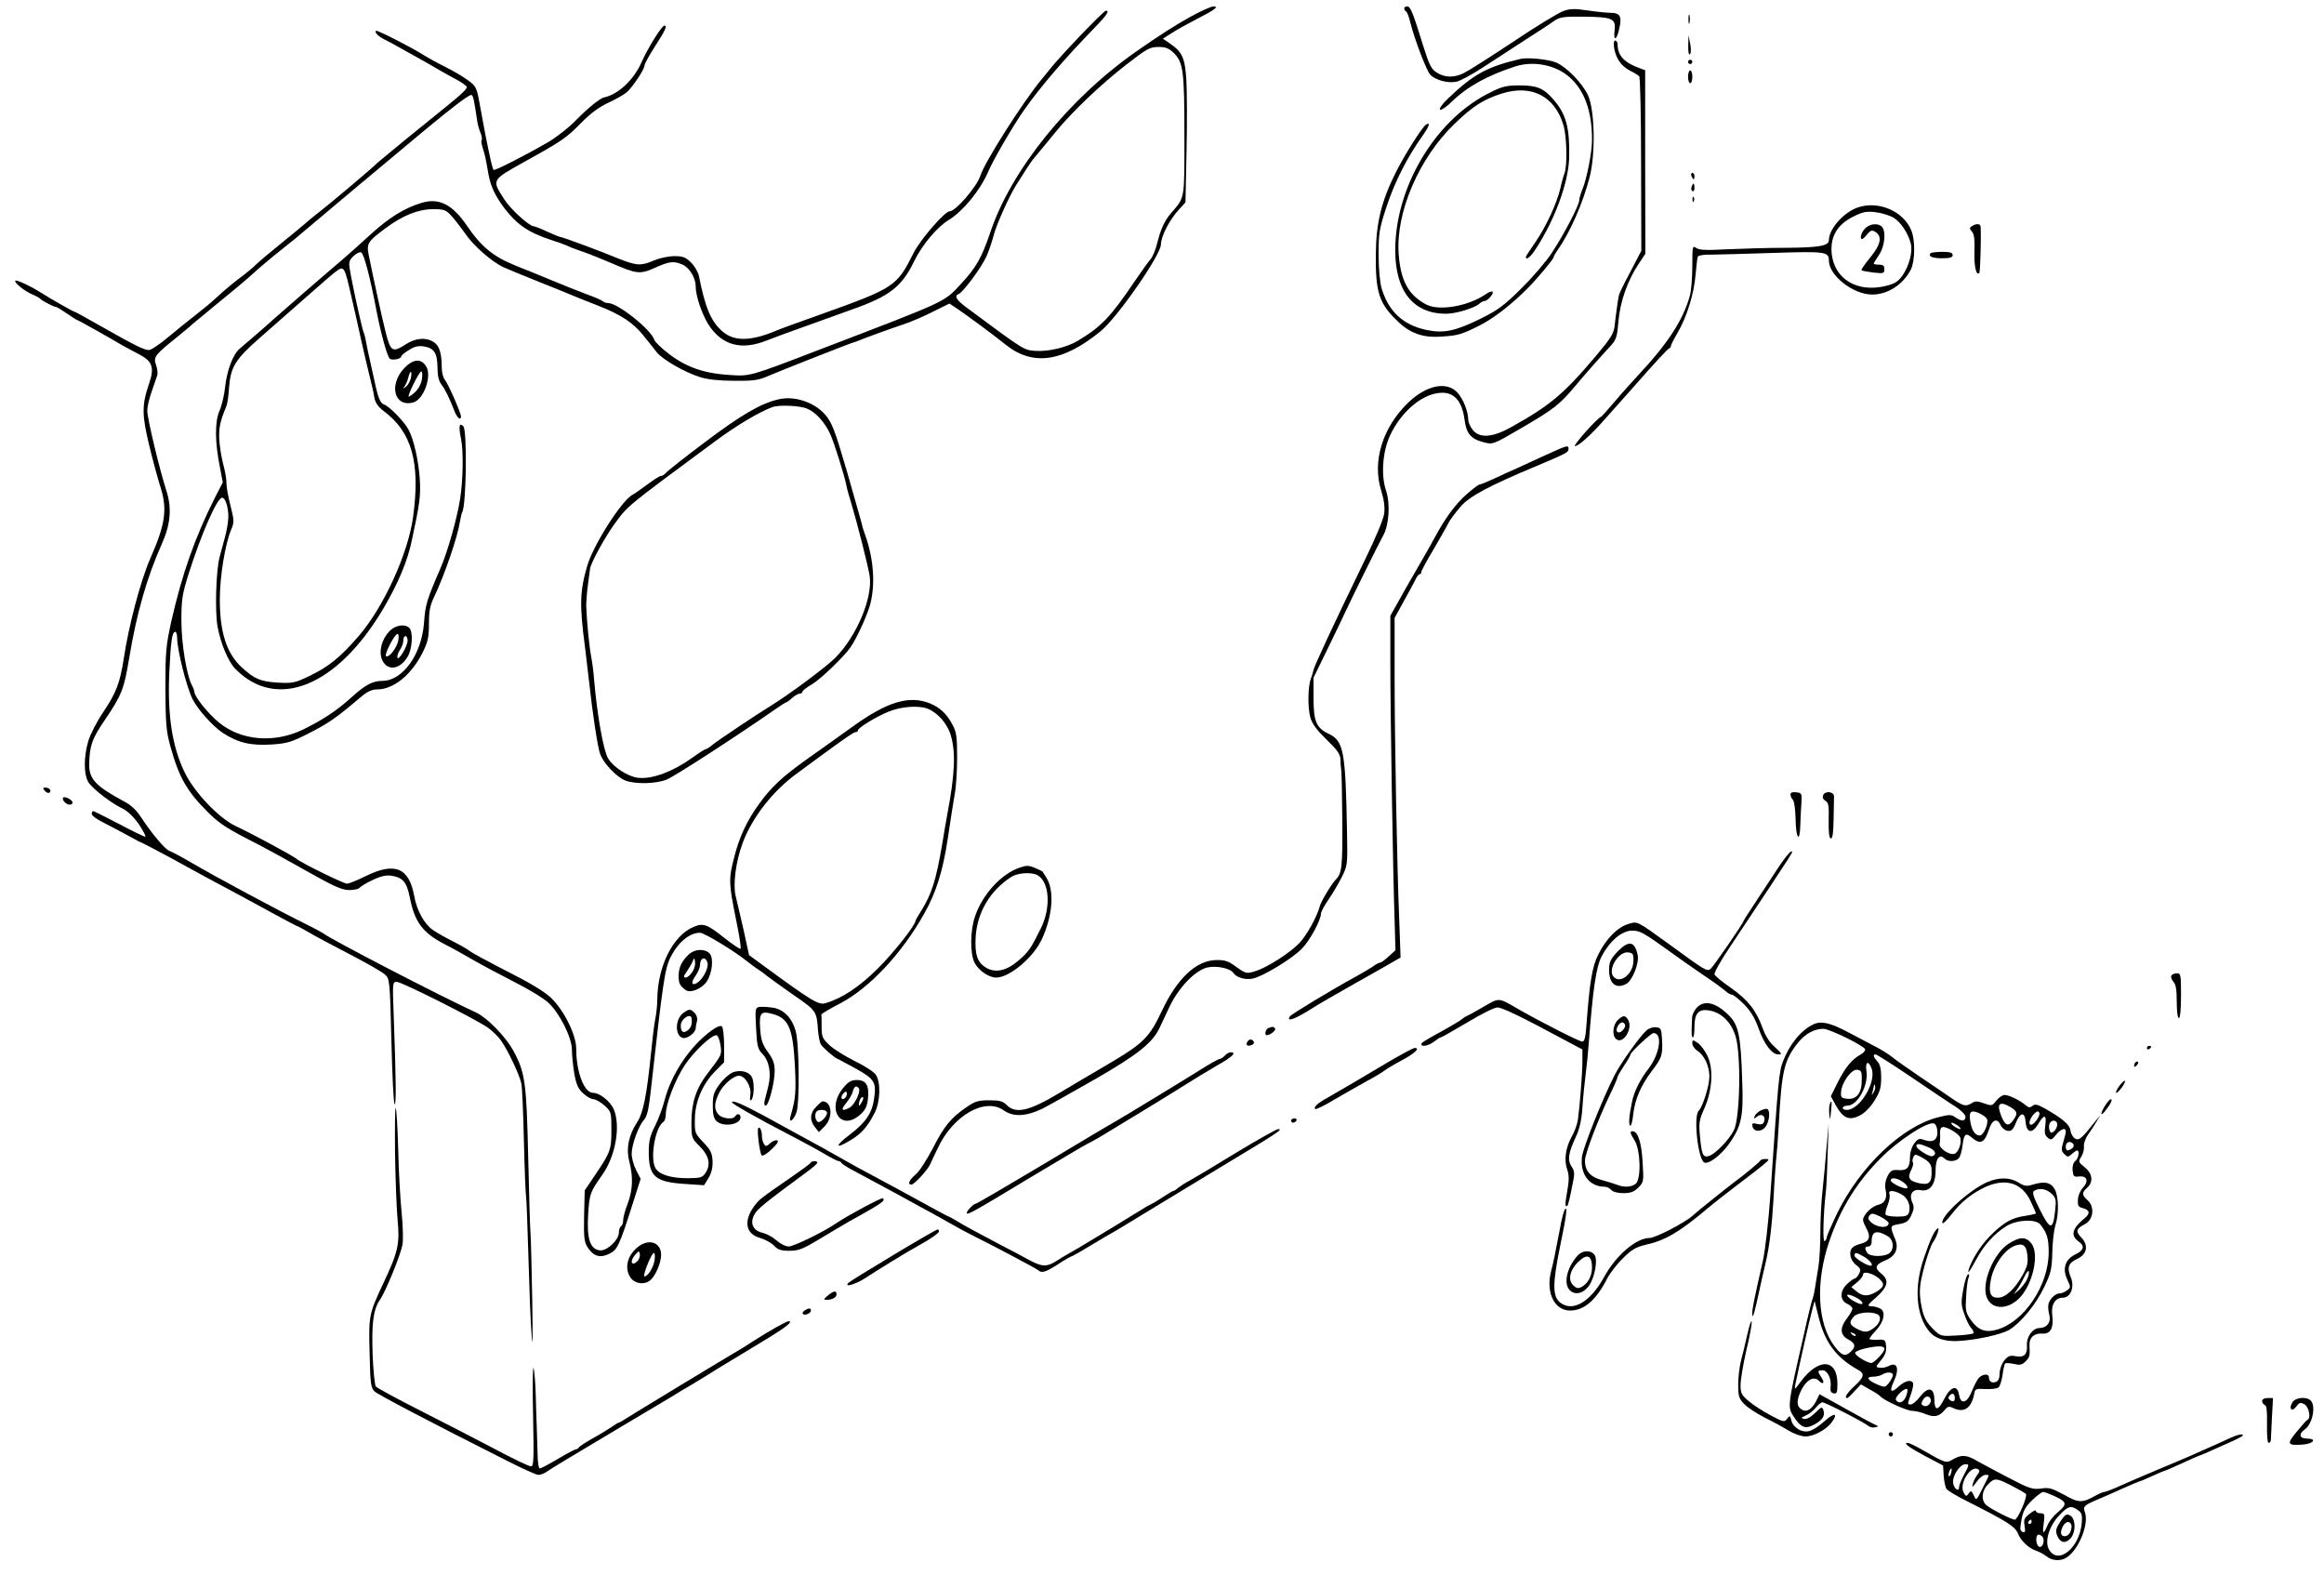 <?xml version="1.0" standalone="no"?>
<!DOCTYPE svg PUBLIC "-//W3C//DTD SVG 20010904//EN"
 "http://www.w3.org/TR/2001/REC-SVG-20010904/DTD/svg10.dtd">
<svg version="1.0" xmlns="http://www.w3.org/2000/svg"
 width="1089pt" height="738pt" viewBox="0 0 1089 738"
 preserveAspectRatio="xMidYMid meet">
<g transform="translate(0,738) scale(0.1,-0.1)"
fill="#000000" stroke="none">
<path d="M5579 7302 c-72 -40 -144 -86 -253 -162 -318 -222 -589 -558 -686
-850 -40 -118 -66 -164 -137 -240 -81 -87 -54 -75 -668 -310 -323 -124 -320
-123 -414 -117 -119 7 -204 36 -284 97 -36 27 -68 58 -71 68 -16 49 -171 172
-216 172 -9 0 -20 4 -26 9 -5 5 -40 20 -79 34 -38 14 -115 45 -170 68 -55 23
-127 52 -160 65 -104 42 -161 89 -228 188 -67 98 -130 130 -210 106 -81 -24
-155 -70 -239 -147 -47 -43 -106 -96 -132 -118 -62 -52 -302 -260 -390 -339
-39 -33 -80 -69 -91 -78 -32 -25 -62 -103 -70 -181 -4 -38 -16 -89 -27 -113
-22 -51 -21 -147 3 -266 l13 -68 -37 -72 c-93 -184 -154 -358 -204 -578 -25
-114 -28 -142 -28 -315 1 -165 4 -201 23 -270 41 -149 78 -213 181 -315 53
-52 90 -75 236 -149 33 -17 132 -71 220 -121 131 -74 168 -90 202 -90 23 0 45
5 48 11 4 5 31 22 61 36 40 19 64 24 90 20 52 -9 70 -30 84 -100 23 -118 61
-168 166 -222 32 -16 91 -49 132 -73 40 -23 128 -70 195 -104 67 -34 139 -78
159 -98 52 -50 108 -162 108 -219 0 -24 5 -74 11 -110 9 -51 18 -72 41 -93 17
-16 39 -28 49 -28 10 0 33 -13 51 -29 32 -29 33 -31 33 -114 0 -94 -4 -105
-77 -213 l-48 -71 -3 -119 c-2 -101 1 -124 16 -147 28 -43 58 -52 100 -32 40
18 49 38 112 236 l37 116 -21 41 c-12 23 -21 57 -21 76 0 43 32 131 58 160 14
15 22 50 31 131 57 512 66 576 93 630 35 70 89 115 138 115 20 0 162 -86 221
-134 14 -11 36 -28 49 -36 13 -8 35 -24 49 -36 14 -11 70 -51 123 -88 103 -71
105 -74 111 -162 2 -27 8 -57 13 -66 9 -16 62 -62 79 -69 6 -2 45 -24 88 -47
85 -48 94 -62 83 -139 -9 -67 -39 -112 -113 -168 -73 -55 -71 -72 4 -26 52 32
78 62 112 128 26 52 29 142 5 178 -9 13 -53 42 -99 64 -46 23 -99 56 -119 75
-32 30 -36 39 -36 85 0 28 0 54 -1 58 0 3 39 27 88 52 137 72 289 233 394 421
56 98 88 203 110 350 12 80 26 172 32 205 7 33 12 112 12 175 0 98 -3 121 -22
155 -26 50 -58 80 -104 99 -97 40 -201 9 -362 -107 -62 -44 -157 -113 -212
-151 -119 -85 -169 -131 -227 -211 -57 -78 -94 -156 -118 -253 -26 -100 -25
-121 8 -285 16 -76 26 -140 22 -142 -4 -2 -38 21 -76 51 -80 64 -99 71 -145
51 -97 -42 -167 -184 -169 -339 0 -25 -4 -68 -10 -95 -5 -26 -14 -100 -20
-163 -19 -189 -36 -275 -64 -317 -40 -61 -53 -123 -37 -185 19 -74 16 -134 -8
-198 -12 -30 -21 -65 -21 -77 0 -12 -4 -25 -10 -28 -5 -3 -10 -17 -10 -30 0
-34 -56 -87 -89 -83 -46 5 -62 55 -55 168 6 97 9 105 67 187 62 88 86 228 53
306 -16 37 -66 77 -97 77 -42 0 -79 98 -79 208 0 64 -58 180 -118 237 -31 30
-100 71 -207 125 -88 45 -167 88 -175 95 -8 7 -44 28 -80 46 -36 18 -78 42
-93 53 -40 29 -74 91 -86 158 -24 133 -91 161 -228 93 -39 -19 -78 -35 -87
-35 -16 0 -212 96 -236 116 -18 15 -201 114 -286 154 -80 38 -193 158 -238
250 -59 121 -81 265 -73 463 7 149 13 197 28 197 5 0 9 -12 9 -27 0 -58 44
-231 72 -288 26 -51 95 -127 141 -158 72 -47 131 -61 230 -55 73 5 93 11 177
54 89 45 129 73 239 167 32 27 53 37 78 37 77 0 161 68 214 174 24 49 29 70
29 134 0 59 5 86 25 127 50 106 109 278 121 355 3 19 8 38 10 41 19 32 24 383
5 402 -19 19 -23 0 -10 -62 11 -57 9 -192 -5 -279 -14 -89 -58 -246 -91 -322
-65 -150 -72 -173 -78 -257 -11 -149 -100 -273 -196 -273 -45 0 -80 -19 -144
-77 -69 -63 -137 -107 -229 -152 -135 -64 -288 -51 -392 34 -50 41 -114 120
-115 143 -1 7 -5 20 -11 30 -25 46 -50 195 -50 304 0 102 4 124 35 223 58 182
129 345 154 353 15 5 31 -41 31 -88 0 -22 -7 -65 -16 -97 -9 -32 -20 -74 -25
-93 -17 -64 -22 -252 -10 -323 14 -79 50 -166 83 -200 194 -199 479 -83 695
283 69 118 112 220 132 315 38 176 43 214 38 291 -6 88 -28 184 -52 230 -19
37 -91 112 -116 119 -17 6 -28 33 -43 105 -3 14 -12 54 -20 90 -8 36 -18 80
-21 99 -3 19 -8 37 -10 41 -6 9 -44 180 -60 265 -13 68 -12 71 10 94 13 13 29
21 37 19 13 -6 41 -110 73 -278 20 -103 49 -208 61 -220 10 -10 54 -2 54 10 0
5 16 18 36 30 26 17 44 21 71 17 47 -8 62 -31 63 -98 0 -39 6 -64 18 -80 18
-23 36 -60 62 -126 11 -30 30 -45 30 -24 0 17 -61 155 -75 171 -8 9 -15 35
-15 57 0 67 -11 103 -37 120 -37 24 -86 20 -133 -11 -60 -39 -70 -33 -92 54
-18 70 -58 255 -80 364 -11 56 -6 64 80 128 80 59 152 88 221 88 53 0 60 -3
87 -32 16 -18 44 -54 62 -80 40 -59 125 -133 179 -159 23 -10 99 -42 170 -70
70 -28 142 -57 158 -64 17 -7 68 -28 115 -46 110 -43 166 -80 215 -141 22 -27
51 -63 63 -79 29 -35 130 -93 203 -116 35 -11 91 -17 160 -17 88 -1 114 3 155
21 45 20 393 157 404 159 3 0 12 4 20 7 23 10 149 56 215 78 33 11 95 37 137
59 l77 38 39 -26 c54 -37 165 -119 226 -168 126 -100 267 -80 443 64 78 63
283 358 283 407 0 37 40 115 83 162 l32 35 5 241 c3 133 2 284 -1 335 -7 102
-19 129 -78 169 l-32 22 43 27 c24 16 77 45 118 66 84 43 104 58 75 58 -11 -1
-59 -22 -106 -48z m-79 -170 c45 -45 50 -84 50 -387 0 -306 3 -287 -62 -363
-32 -37 -49 -75 -67 -147 -7 -27 -20 -59 -30 -70 -10 -11 -42 -56 -72 -100
-116 -172 -158 -215 -269 -282 -52 -31 -138 -51 -198 -47 -55 4 -52 2 -324
204 -48 36 -58 54 -35 63 20 8 107 125 129 175 11 24 26 68 34 99 13 50 73
185 107 238 33 53 70 110 78 119 5 6 19 22 30 36 12 14 45 54 74 90 78 96 216
227 335 319 94 73 109 81 148 81 34 0 49 -6 72 -28z m-3855 -1135 c13 -56 36
-156 50 -222 15 -66 33 -142 40 -170 7 -27 16 -66 19 -87 5 -26 17 -43 44 -64
132 -98 172 -241 138 -494 -23 -172 -137 -423 -256 -561 -85 -98 -140 -143
-230 -186 -69 -33 -79 -35 -150 -31 -80 5 -108 17 -168 72 -70 65 -102 163
-102 317 0 110 25 260 54 330 14 32 13 42 -4 110 -11 42 -19 88 -19 105 1 16
-6 56 -15 89 -9 33 -17 87 -19 120 -1 54 4 80 33 150 5 11 11 49 13 85 7 99
28 135 142 235 55 48 151 133 214 188 63 56 128 112 145 125 38 28 40 25 71
-111z m2701 -1937 c47 -18 93 -70 109 -124 24 -80 20 -182 -16 -371 -5 -27
-16 -90 -24 -140 -29 -170 -49 -234 -100 -315 -14 -22 -25 -42 -25 -44 0 -20
-100 -147 -175 -222 -87 -87 -170 -142 -247 -164 -32 -10 -66 11 -295 179
l-63 46 -25 115 c-15 63 -31 136 -38 163 -13 54 1 160 32 245 45 122 143 248
259 331 31 23 86 63 121 89 114 83 142 102 151 102 6 0 10 4 10 8 0 12 85 64
144 88 59 24 139 30 182 14z"/>
<path d="M6580 7341 c0 -6 4 -12 9 -15 5 -3 14 -27 20 -53 21 -82 75 -223 93
-243 23 -25 82 -41 122 -33 17 3 74 34 126 68 52 34 142 92 200 130 58 37 118
76 134 88 25 17 43 20 138 19 134 -2 150 -9 144 -63 -7 -55 10 -49 22 8 13 57
3 73 -42 73 -17 0 -65 5 -106 11 -61 9 -83 9 -115 -3 -22 -8 -128 -72 -235
-144 -107 -71 -211 -137 -230 -146 -46 -23 -88 -22 -126 1 -27 17 -36 34 -64
123 -50 162 -61 188 -76 188 -8 0 -14 -4 -14 -9z"/>
<path d="M5062 7213 c-62 -65 -122 -131 -134 -147 -13 -16 -35 -43 -49 -60
-86 -104 -265 -385 -285 -449 -16 -51 -116 -167 -144 -167 -23 0 -139 -134
-170 -197 -78 -155 -87 -162 -440 -288 -93 -33 -179 -64 -205 -75 -117 -49
-194 -50 -248 -4 -55 46 -83 113 -112 262 -4 17 -20 46 -37 62 -25 25 -38 30
-78 30 -27 0 -69 -9 -95 -20 -62 -27 -82 -25 -168 9 -84 35 -263 101 -272 101
-4 0 -31 11 -61 25 -30 14 -59 25 -63 25 -21 0 -110 81 -138 126 -59 92 -61
89 89 173 186 103 201 114 272 186 43 44 84 74 127 94 35 16 73 38 85 48 28
24 84 108 84 126 0 8 23 49 50 91 48 74 58 96 43 96 -12 0 -79 -108 -107 -172
-36 -82 -109 -150 -174 -164 -21 -4 -78 -51 -138 -112 -30 -31 -88 -76 -127
-99 -113 -65 -249 -134 -254 -129 -5 4 -14 43 -38 162 -3 16 -14 74 -24 129
-17 97 -19 100 -57 128 -21 16 -70 45 -108 64 -39 19 -87 46 -109 60 -58 36
-210 113 -215 109 -7 -8 8 -24 36 -39 15 -7 54 -28 87 -47 33 -18 76 -42 95
-53 19 -11 55 -31 80 -46 25 -14 63 -36 85 -47 21 -12 41 -26 42 -31 4 -10
-31 -41 -177 -158 -52 -42 -104 -84 -115 -93 -11 -10 -45 -37 -75 -62 -30 -25
-57 -47 -60 -51 -12 -13 -219 -188 -260 -219 -25 -19 -54 -43 -65 -53 -11 -10
-63 -53 -115 -95 -52 -42 -107 -88 -121 -102 -14 -14 -41 -36 -59 -50 -46 -34
-88 -69 -130 -108 -19 -18 -60 -52 -90 -75 -30 -23 -88 -70 -129 -104 -41 -35
-83 -63 -93 -63 -23 0 -67 22 -224 111 -66 38 -123 69 -126 69 -5 0 -114 62
-158 90 -46 29 -113 61 -118 55 -8 -8 45 -51 83 -66 17 -7 32 -16 35 -20 6 -8
69 -40 72 -37 2 1 24 -12 50 -30 26 -18 49 -32 51 -32 4 0 159 -87 207 -116
14 -8 49 -27 78 -42 67 -34 77 -63 50 -141 -34 -100 -33 -145 1 -287 17 -71
41 -158 52 -193 34 -106 25 -175 -47 -338 -45 -103 -101 -314 -124 -468 -18
-115 -35 -160 -96 -251 -30 -44 -61 -105 -70 -135 -23 -76 -22 -164 3 -198 25
-33 105 -94 155 -118 25 -12 53 -38 79 -75 21 -32 35 -58 29 -58 -5 0 -61 27
-123 60 -63 33 -117 60 -121 60 -3 0 -6 -6 -6 -13 0 -8 24 -26 53 -40 52 -27
119 -62 147 -78 8 -5 25 -14 38 -19 13 -6 74 -38 135 -71 144 -79 193 -106
297 -161 47 -25 131 -71 188 -102 56 -31 105 -56 107 -56 2 0 26 -13 52 -28
26 -16 113 -62 192 -103 79 -41 153 -83 165 -95 22 -19 23 -27 30 -309 4 -159
10 -293 15 -298 8 -8 7 112 -4 411 -6 157 -6 162 14 162 23 0 375 -177 429
-216 21 -15 47 -41 59 -58 32 -44 89 -165 96 -203 4 -18 9 -139 12 -270 3
-131 8 -247 10 -258 2 -11 7 -137 11 -280 4 -143 10 -309 15 -370 5 -73 6 -18
3 165 -3 151 -6 291 -8 310 -2 19 -7 181 -11 359 -8 352 -14 397 -71 501 -35
63 -120 151 -171 175 -179 83 -681 343 -718 372 -6 4 -39 23 -75 40 -149 74
-430 225 -546 293 -44 26 -90 50 -101 54 -20 7 -84 83 -136 163 -17 26 -45 53
-75 68 -136 73 -166 106 -164 178 2 84 14 117 72 202 82 121 91 146 116 295
34 206 83 377 152 531 41 91 48 168 22 249 -33 102 -90 341 -90 376 0 17 9 57
21 90 11 32 23 67 26 76 3 10 0 32 -6 49 -13 37 -6 46 104 134 33 27 62 51 65
55 3 3 55 46 115 95 61 49 135 111 166 139 30 28 93 81 140 118 46 36 93 75
104 85 19 17 407 342 571 478 129 107 206 165 214 160 8 -5 12 -27 26 -120 2
-16 9 -43 16 -58 6 -15 8 -30 5 -33 -3 -3 -1 -20 5 -37 11 -35 14 -48 27 -124
11 -58 31 -100 75 -159 59 -77 113 -114 221 -149 28 -9 59 -20 70 -25 11 -6
45 -19 75 -29 30 -10 91 -35 136 -54 118 -51 133 -53 202 -22 69 31 88 33 129
16 33 -14 63 -62 63 -103 0 -45 29 -129 60 -179 63 -97 154 -122 273 -74 34
13 114 43 177 65 63 23 164 59 225 81 173 61 231 106 288 224 38 78 109 163
165 196 65 40 145 138 182 223 23 56 121 223 169 291 80 113 190 241 334 389
55 57 67 76 49 76 -5 0 -59 -53 -120 -117z"/>
<path d="M7912 7290 c0 -19 2 -27 5 -17 2 9 2 25 0 35 -3 9 -5 1 -5 -18z"/>
<path d="M7911 7166 c-1 -30 3 -46 8 -40 5 5 6 27 1 49 l-8 40 -1 -49z"/>
<path d="M7564 7153 c9 -49 34 -84 76 -105 18 -9 37 -21 41 -25 5 -5 9 -191 9
-414 l1 -404 -51 -98 c-29 -54 -53 -103 -54 -110 -4 -18 -15 -96 -20 -144 -4
-35 -19 -59 -83 -135 -155 -184 -218 -237 -405 -341 -85 -47 -146 -51 -177
-11 -12 15 -21 36 -21 47 0 39 -24 99 -51 128 -50 54 -144 35 -230 -47 -120
-116 -170 -275 -127 -412 14 -45 18 -80 14 -109 -3 -24 -41 -116 -85 -205
-165 -341 -241 -505 -246 -527 -2 -9 -7 -27 -13 -41 -13 -37 -15 -133 -2 -181
9 -31 29 -58 76 -104 49 -47 64 -68 65 -91 0 -16 2 -40 4 -54 2 -14 4 -122 5
-242 1 -208 -2 -240 -30 -268 -20 -20 -71 -105 -76 -127 -13 -49 -62 -137 -96
-172 -45 -47 -154 -116 -206 -131 -41 -13 -44 -12 -89 20 -38 28 -54 33 -95
32 -93 -2 -182 -86 -253 -237 -59 -126 -88 -154 -253 -251 -81 -47 -183 -108
-227 -134 -143 -86 -205 -100 -248 -57 -18 18 -33 22 -82 22 -52 0 -67 -5
-107 -33 -73 -50 -104 -88 -158 -194 -28 -53 -63 -108 -80 -121 -30 -26 -39
-47 -19 -47 12 0 74 66 87 94 6 12 21 46 36 76 71 154 222 240 309 178 45 -32
106 -29 182 8 33 17 145 80 250 140 193 111 264 167 297 235 9 19 31 66 49
104 43 89 118 167 175 182 42 10 109 -3 123 -25 14 -21 54 -34 90 -27 47 9
186 93 233 142 36 37 88 133 88 163 0 8 16 38 35 65 19 28 47 75 62 105 27 54
28 58 25 210 -7 383 -15 429 -88 463 -56 27 -69 58 -69 167 l0 95 66 135 c36
74 74 153 84 175 19 42 151 310 178 359 26 49 32 146 12 207 -25 73 -16 185
19 260 55 116 157 199 245 199 58 0 93 -43 104 -128 8 -61 28 -87 82 -102 51
-14 46 -16 190 68 144 84 175 108 245 192 45 54 120 139 171 194 22 24 27 40
33 111 7 90 43 193 96 271 l30 45 -1 430 0 430 -27 10 c-70 25 -102 59 -102
109 0 11 -5 20 -11 20 -7 0 -9 -13 -5 -37z"/>
<path d="M7125 7104 c-155 -36 -221 -72 -339 -185 -27 -25 -44 -49 -38 -53 5
-3 29 12 52 35 76 74 169 125 301 168 86 27 189 7 254 -51 70 -62 105 -159
105 -293 0 -58 -24 -182 -45 -232 -8 -20 -15 -43 -15 -52 0 -22 -71 -159 -128
-245 -25 -39 -89 -114 -142 -166 -80 -80 -111 -103 -190 -142 -119 -59 -175
-71 -255 -54 -110 23 -178 86 -211 195 -8 28 -14 91 -14 158 0 104 3 121 39
230 38 114 95 226 167 327 32 45 38 66 16 52 -17 -10 -100 -141 -140 -221 -68
-134 -94 -239 -95 -385 -2 -179 15 -231 100 -313 60 -59 120 -80 206 -74 81 5
96 10 180 52 67 34 147 96 226 175 44 44 121 136 121 145 0 4 9 19 19 34 57
80 119 220 150 342 28 109 24 314 -8 383 -26 56 -101 133 -149 153 -36 15
-134 25 -167 17z"/>
<path d="M7910 7090 c0 -5 5 -10 10 -10 6 0 10 5 10 10 0 6 -4 10 -10 10 -5 0
-10 -4 -10 -10z"/>
<path d="M7910 7020 c0 -16 5 -30 10 -30 6 0 10 14 10 30 0 17 -4 30 -10 30
-5 0 -10 -13 -10 -30z"/>
<path d="M6966 6938 c-247 -130 -429 -441 -428 -732 0 -190 85 -296 238 -296
45 0 131 26 155 46 8 8 20 14 26 14 14 0 44 35 37 43 -4 4 -19 -2 -33 -12 -82
-56 -217 -79 -277 -48 -84 44 -121 111 -130 238 -14 195 96 450 263 610 84 81
132 112 218 140 140 45 250 -10 291 -147 16 -52 19 -190 5 -226 -5 -13 -14
-45 -20 -73 -17 -71 -68 -180 -118 -252 -24 -34 -43 -64 -43 -67 0 -17 21 -1
44 34 91 138 155 312 159 430 3 142 -14 206 -75 275 -46 53 -77 65 -160 65
-66 -1 -81 -5 -152 -42z"/>
<path d="M7926 6555 c4 -8 8 -15 10 -15 2 0 4 7 4 15 0 8 -4 15 -10 15 -5 0
-7 -7 -4 -15z"/>
<path d="M7927 6505 c-4 -8 -2 -17 3 -20 6 -4 10 3 10 14 0 25 -6 27 -13 6z"/>
<path d="M7931 6444 c0 -11 3 -14 6 -6 3 7 2 16 -1 19 -3 4 -6 -2 -5 -13z"/>
<path d="M8705 6408 c-66 -23 -135 -101 -135 -153 0 -27 -46 -35 -203 -36 -84
0 -208 -4 -276 -7 -94 -5 -128 -4 -142 6 -18 13 -19 9 -19 -84 0 -53 -5 -115
-11 -138 -32 -115 -102 -223 -240 -371 -31 -33 -82 -90 -113 -127 -31 -36 -59
-68 -63 -70 -22 -10 -135 -138 -123 -138 17 0 73 50 140 126 25 28 77 86 115
129 134 152 179 200 187 203 4 2 8 8 8 12 0 5 14 32 31 61 43 73 77 183 84
270 4 41 8 79 10 85 2 7 27 12 62 11 32 0 162 4 290 8 246 8 263 6 263 -36 0
-70 114 -159 203 -159 73 0 145 47 181 117 20 40 21 139 2 184 -38 91 -155
140 -251 107z m168 -48 c34 -20 69 -74 81 -122 9 -39 -8 -103 -38 -147 -22
-31 -36 -40 -81 -51 -133 -32 -240 33 -252 153 -7 77 25 133 97 170 47 24 63
28 107 23 29 -3 67 -15 86 -26z"/>
<path d="M8740 6310 c-19 -19 -27 -50 -14 -50 3 0 14 10 24 23 15 18 22 20 37
11 34 -21 27 -58 -22 -119 -26 -31 -45 -59 -42 -61 2 -3 27 -7 56 -11 47 -5
51 -4 51 16 0 16 -6 21 -25 21 -14 0 -25 2 -25 5 0 2 11 21 25 41 27 40 34
111 13 132 -18 18 -56 14 -78 -8z"/>
<path d="M9241 6321 c-13 -8 -13 -12 0 -27 10 -12 13 -38 11 -93 -2 -69 8
-114 23 -100 4 5 9 163 6 217 -1 14 -20 16 -40 3z"/>
<path d="M9047 6194 c-14 -15 7 -24 54 -24 37 0 49 4 49 15 0 11 -12 15 -48
15 -27 0 -52 -3 -55 -6z"/>
<path d="M1894 5655 c-73 -78 -47 -183 41 -161 51 13 91 126 61 171 -24 37
-61 33 -102 -10z m31 -48 c-4 -15 -14 -32 -23 -39 -15 -11 -15 -11 -6 2 6 8
14 28 18 44 4 15 9 26 12 23 3 -2 2 -16 -1 -30z m52 -4 c-4 -23 -17 -47 -33
-61 -14 -13 -28 -22 -29 -20 -6 6 50 118 59 118 5 0 6 -17 3 -37z"/>
<path d="M3648 5509 c-84 -19 -178 -75 -344 -200 -95 -71 -178 -137 -184 -145
-7 -8 -17 -14 -23 -14 -6 0 -33 -17 -61 -38 -28 -21 -61 -44 -72 -50 -51 -27
-183 -234 -212 -332 -35 -119 -37 -183 -11 -380 6 -47 14 -119 19 -160 16
-149 41 -316 53 -345 17 -43 75 -104 115 -121 46 -19 147 -17 197 4 40 17 333
207 502 325 29 20 55 37 58 37 3 0 15 9 27 20 12 11 28 20 35 20 7 0 13 4 13
9 0 5 20 21 45 35 41 25 147 126 180 173 29 41 83 159 94 207 23 93 14 208
-23 314 -8 23 -16 46 -16 50 -1 7 -8 31 -71 252 -56 192 -71 232 -103 268 -51
58 -144 89 -218 71z m135 -44 c40 -17 82 -63 108 -120 18 -40 67 -196 75 -239
2 -13 13 -53 24 -87 27 -91 77 -287 85 -336 16 -102 -61 -285 -161 -385 -44
-44 -218 -173 -301 -224 -72 -44 -246 -161 -271 -181 -15 -13 -31 -23 -35 -23
-4 0 -31 -17 -60 -38 -93 -67 -191 -104 -258 -96 -47 6 -114 49 -139 90 -22
35 -52 204 -66 369 -2 33 -9 83 -14 110 -9 48 -20 160 -23 235 0 19 3 64 8
100 5 36 9 70 10 75 2 25 70 149 113 208 66 90 49 76 475 391 100 74 205 136
267 159 31 11 129 7 163 -8z"/>
<path d="M7310 5278 c-14 -6 -52 -23 -85 -38 -33 -15 -85 -39 -115 -53 -30
-13 -81 -36 -112 -51 -31 -14 -60 -26 -65 -26 -5 0 -31 -20 -60 -45 -50 -44
-99 -109 -146 -196 -13 -24 -34 -62 -47 -84 -13 -22 -30 -53 -39 -68 -9 -16
-21 -36 -26 -45 -6 -9 -30 -53 -55 -97 l-45 -80 0 -220 c0 -236 12 -982 20
-1208 l4 -139 -32 -29 c-17 -16 -35 -29 -40 -29 -5 0 -21 -8 -35 -19 -15 -10
-54 -33 -87 -51 -101 -55 -295 -172 -301 -182 -18 -29 27 -12 111 42 28 18
102 60 190 110 22 12 80 45 129 73 l89 51 -6 166 c-11 269 -22 865 -22 1155
l0 270 44 80 c25 44 49 90 55 102 6 13 14 23 19 23 4 0 7 4 7 10 0 5 26 54 58
107 31 54 63 109 70 124 7 14 32 47 54 73 43 51 135 100 368 197 130 55 140
60 140 76 0 15 -6 15 -40 1z"/>
<path d="M1826 4424 c-37 -38 -52 -94 -36 -134 23 -55 83 -49 120 13 22 36 27
116 8 135 -20 20 -64 14 -92 -14z m40 -46 c-7 -34 -43 -81 -57 -72 -10 6 40
104 54 104 5 0 7 -13 3 -32z m44 1 c0 -26 -42 -97 -48 -80 -2 6 3 23 12 36 9
13 16 33 16 45 0 11 5 20 10 20 6 0 10 -10 10 -21z"/>
<path d="M210 3675 c7 -8 16 -12 21 -9 13 8 1 24 -18 24 -13 0 -13 -3 -3 -15z"/>
<path d="M8390 3658 c0 -8 5 -19 11 -25 7 -7 12 -47 13 -92 1 -89 20 -114 22
-28 1 28 3 75 5 102 3 48 2 50 -24 53 -18 2 -27 -1 -27 -10z"/>
<path d="M8543 3654 c-4 -10 0 -20 11 -26 14 -8 17 -23 15 -91 -1 -54 2 -82 9
-85 9 -3 13 24 14 87 1 50 2 99 2 109 1 23 -42 29 -51 6z"/>
<path d="M296 3643 c-8 -9 14 -33 30 -33 8 0 14 4 14 10 0 12 -35 31 -44 23z"/>
<path d="M8338 3323 c-25 -38 -72 -110 -106 -161 -34 -51 -62 -95 -62 -97 0
-9 -140 -212 -154 -224 -17 -14 -26 -8 -189 111 -161 117 -153 112 -197 99
-50 -15 -104 -69 -140 -142 -29 -56 -41 -129 -56 -331 -4 -57 -9 -78 -20 -78
-13 0 -194 92 -292 148 -104 60 -93 59 -169 16 -37 -22 -72 -41 -78 -43 -5 -2
-17 -9 -25 -16 -8 -7 -40 -26 -70 -43 -102 -56 -120 -67 -120 -74 0 -15 35 -7
60 12 14 11 28 20 32 20 4 0 59 32 124 70 64 39 127 70 141 70 22 0 115 -45
308 -149 l90 -48 0 -54 c0 -58 -12 -209 -21 -274 -3 -22 -16 -58 -29 -80 -29
-52 -37 -111 -21 -155 9 -28 9 -49 0 -100 -11 -61 -11 -80 1 -68 3 2 12 39 20
81 15 70 15 78 -1 102 -20 30 -15 63 20 138 17 36 27 78 31 137 3 47 10 117
15 155 5 39 12 106 15 150 19 249 34 354 60 404 38 73 95 121 143 121 38 0 53
-9 192 -109 30 -22 93 -66 140 -98 47 -31 94 -66 104 -75 11 -10 25 -18 31
-18 7 0 32 -20 56 -44 31 -31 51 -63 68 -110 27 -78 64 -126 94 -126 19 0 17
4 -15 33 -24 21 -45 52 -58 89 -31 85 -68 132 -148 189 -41 28 -76 57 -78 64
-3 7 30 66 74 131 324 487 296 444 284 444 -5 0 -29 -30 -54 -67z"/>
<path d="M4778 3315 c-86 -29 -174 -125 -209 -228 -23 -66 -24 -173 -3 -216
18 -37 67 -71 102 -71 63 0 176 95 215 182 50 109 58 225 21 285 -10 15 -18
29 -19 30 -1 1 -17 9 -36 17 -28 12 -40 12 -71 1z m83 -35 c57 -31 65 -152 16
-250 -47 -95 -56 -108 -103 -149 -56 -49 -109 -61 -153 -35 -42 25 -54 62 -49
147 8 114 68 215 166 278 30 20 94 24 123 9z"/>
<path d="M7578 2920 c-32 -35 -38 -48 -38 -85 0 -64 33 -90 80 -65 29 15 62
98 54 135 -14 67 -42 71 -96 15z m76 -44 c-2 -61 -64 -108 -94 -71 -27 33 24
118 69 113 23 -3 26 -7 25 -42z"/>
<path d="M3227 2908 c-33 -32 -47 -61 -47 -100 0 -35 5 -45 32 -66 22 -17 77
5 100 40 26 39 33 111 13 131 -23 24 -70 21 -98 -5z m17 -82 c-9 -14 -23 -26
-31 -26 -11 0 -11 6 5 28 10 15 23 36 27 47 8 19 9 19 12 -2 2 -12 -3 -33 -13
-47z m71 44 c7 -23 -20 -76 -47 -94 -27 -17 -32 0 -9 32 12 17 21 39 21 49 0
36 25 45 35 13z"/>
<path d="M10175 2809 c-4 -5 0 -18 9 -28 12 -13 16 -38 16 -94 0 -45 4 -77 10
-77 6 0 10 42 10 105 0 97 -1 105 -19 105 -11 0 -23 -5 -26 -11z"/>
<path d="M7950 2658 c-11 -12 -21 -33 -21 -47 -4 -79 -3 -91 4 -91 4 0 7 22 7
49 0 63 19 85 68 77 58 -9 104 -54 125 -122 26 -86 21 -380 -8 -439 -22 -44
-86 -111 -117 -121 -28 -8 -34 5 -42 90 -6 65 -4 79 20 132 38 85 44 187 15
247 -12 25 -33 53 -46 61 -24 16 -25 15 -25 -3 0 -10 11 -26 24 -34 33 -22 56
-72 56 -121 0 -42 -31 -141 -50 -160 -26 -26 -3 -232 27 -243 21 -8 80 37 118
92 55 79 65 127 59 284 -7 229 -17 272 -71 322 -58 54 -109 64 -143 27z"/>
<path d="M3556 2662 c-17 -4 -18 -12 -13 -99 4 -84 8 -98 30 -121 32 -33 42
-92 27 -152 -6 -25 -14 -55 -17 -67 -3 -13 -1 -23 5 -23 14 0 42 108 42 162 0
35 -7 55 -31 88 -26 36 -33 56 -37 110 -5 76 3 85 60 69 74 -20 94 -68 103
-246 6 -118 3 -152 -20 -230 -12 -39 13 -25 27 15 16 46 13 327 -4 383 -18 62
-57 101 -108 108 -25 4 -53 5 -64 3z"/>
<path d="M3203 2635 c-40 -28 -42 -108 -3 -118 20 -5 60 25 60 46 0 7 3 21 6
33 3 13 -1 28 -11 38 -20 20 -25 20 -52 1z m38 -27 c3 -27 -3 -43 -18 -55 -21
-16 -33 -8 -33 22 0 32 48 62 51 33z"/>
<path d="M7580 2600 c-23 -23 -27 -72 -7 -88 32 -27 79 47 57 88 -13 25 -25
25 -50 0z m34 -19 c8 -13 -20 -45 -33 -37 -8 5 -8 13 -1 27 11 20 25 25 34 10z"/>
<path d="M8500 2582 c-58 -26 -113 -92 -144 -172 -20 -50 -23 -82 -61 -640 -9
-122 -24 -252 -35 -300 -42 -184 -50 -226 -49 -245 0 -16 2 -16 9 5 4 14 13
52 20 85 7 33 23 105 36 160 15 66 27 161 34 280 5 99 12 191 14 205 2 14 7
81 11 150 14 257 25 303 92 387 33 40 75 63 117 63 29 0 196 -82 196 -97 0 -7
-10 -18 -22 -24 -39 -21 -72 -61 -106 -129 l-33 -66 26 -47 c33 -58 63 -69
114 -41 20 11 49 41 65 68 25 40 31 60 31 107 0 40 -5 63 -18 76 -19 22 -22
33 -8 33 5 0 81 -48 168 -107 87 -59 179 -121 205 -137 27 -17 48 -39 48 -48
0 -22 -19 -23 -47 -3 -20 14 -28 14 -83 0 -167 -43 -362 -228 -470 -447 -27
-56 -50 -108 -50 -115 0 -6 -5 -15 -10 -18 -10 -6 -6 127 5 225 3 19 7 100 9
180 l5 145 -10 -110 c-5 -60 -13 -153 -19 -205 -6 -52 -10 -140 -10 -195 0
-55 -4 -127 -9 -160 -6 -33 -12 -77 -16 -99 -3 -21 -8 -42 -10 -47 -3 -4 -22
-79 -41 -166 -80 -350 -79 -343 -47 -393 32 -48 52 -56 91 -36 40 21 55 41 47
67 -7 20 -8 20 -40 -11 -20 -20 -40 -30 -51 -28 -16 4 -15 6 7 16 15 6 35 22
47 36 11 14 25 26 32 26 13 0 196 -94 217 -112 7 -5 20 -8 30 -5 17 4 17 4 0
12 -10 4 -73 38 -139 75 l-122 68 -15 -31 c-21 -41 -46 -55 -68 -41 -26 16
-26 43 -1 94 24 46 58 64 81 41 20 -20 29 -11 13 14 -21 31 -20 35 4 35 24 0
43 -40 38 -79 -2 -18 2 -27 15 -29 14 -3 17 4 17 45 0 117 -88 123 -171 11
-31 -41 -31 -42 -26 -13 18 87 67 306 78 345 l12 45 18 -72 c29 -121 82 -193
186 -251 32 -18 29 -33 -17 -76 -36 -33 -50 -56 -34 -56 3 0 18 14 34 32 l30
32 42 -24 c24 -13 45 -27 48 -31 12 -17 124 -69 150 -69 15 0 44 -7 63 -15 40
-17 64 -12 89 18 14 18 20 20 43 9 51 -23 85 3 97 73 3 17 10 20 52 17 27 -1
54 2 61 8 7 6 15 32 19 59 3 26 9 50 12 53 3 3 21 2 40 -2 29 -7 39 -5 55 11
20 20 22 27 19 75 -2 37 22 59 61 56 37 -3 53 27 46 83 -7 51 12 85 49 85 37
0 57 51 37 97 -18 45 -11 66 31 85 46 22 54 63 19 100 -28 29 -25 41 17 63 39
20 47 80 13 111 -28 26 -29 36 -3 59 30 27 26 66 -11 96 -30 24 -31 27 -16 50
8 13 14 35 12 49 -1 14 8 39 20 55 12 17 30 44 39 60 l18 30 -24 -29 c-64 -81
-76 -91 -95 -80 -10 6 -19 23 -21 37 -3 27 -34 54 -115 101 -39 22 -51 25 -63
15 -11 -9 -18 -9 -32 3 -25 22 -78 48 -99 48 -9 0 -27 -12 -38 -26 -20 -26
-23 -26 -59 -13 -29 11 -41 11 -56 1 -29 -18 -40 -15 -100 26 -30 21 -98 67
-150 102 -52 35 -108 75 -124 88 -16 13 -50 34 -75 47 -25 13 -84 44 -131 69
-81 43 -125 54 -160 38z m270 -208 c24 -63 -55 -194 -116 -194 -28 0 -24 20 4
20 47 1 98 96 88 161 -7 45 9 53 24 13z m-46 -56 c0 -60 -25 -90 -68 -86 -27
3 -31 6 -29 32 3 45 49 108 76 104 19 -3 22 -9 21 -50z m56 -55 c-11 -17 -11
-17 -6 0 3 10 6 24 7 30 0 9 2 9 5 0 3 -7 0 -20 -6 -30z m641 -70 c33 -20 35
-30 13 -61 -22 -31 -37 -27 -55 16 -25 61 -11 76 42 45z m-111 -54 c11 -19
-15 -79 -33 -79 -20 0 -36 21 -43 58 -10 52 -1 64 37 48 17 -7 35 -20 39 -27z
m236 -3 c-17 -26 -36 -34 -36 -16 0 22 33 61 43 51 7 -7 4 -18 -7 -35z m-54
-13 c4 -52 31 -56 59 -9 28 48 40 45 33 -7 -5 -33 -2 -46 11 -57 15 -13 20
-11 39 13 22 28 46 36 46 16 0 -7 -5 -29 -12 -51 -10 -33 -9 -41 5 -55 15 -15
18 -15 35 0 10 9 22 17 25 17 13 0 7 -38 -9 -50 -9 -8 -14 -25 -12 -44 3 -27
6 -31 31 -28 37 4 46 -22 17 -53 -12 -13 -23 -38 -23 -56 -2 -27 2 -34 22 -39
33 -8 37 -25 10 -47 -61 -50 -68 -82 -27 -111 28 -20 22 -41 -17 -59 -48 -23
-62 -67 -38 -118 17 -36 17 -37 -2 -51 -10 -8 -26 -14 -35 -14 -21 0 -51 -32
-52 -56 -1 -11 1 -31 5 -45 9 -34 -12 -61 -46 -61 -32 0 -62 -41 -59 -82 3
-41 -14 -58 -53 -50 -27 5 -36 1 -54 -21 -12 -16 -21 -42 -21 -60 0 -21 -6
-35 -16 -39 -20 -8 -34 1 -34 20 0 19 -27 18 -47 -1 -8 -9 -23 -37 -33 -63
-22 -56 -52 -65 -60 -17 -8 49 -40 40 -70 -20 -29 -57 -45 -57 -46 0 -1 55
-30 60 -68 10 -15 -19 -34 -35 -42 -35 -17 0 -17 -2 1 50 8 23 12 46 9 51 -10
17 -39 9 -67 -17 -36 -33 -45 -24 -24 21 29 62 18 97 -23 75 -12 -6 -30 -10
-42 -8 -20 3 -20 4 6 35 20 24 26 41 24 65 -3 31 -5 33 -40 31 -21 -1 -38 1
-38 4 0 4 13 21 29 38 39 41 49 90 22 104 -11 6 -30 11 -43 11 -20 1 -18 6 25
43 55 50 61 80 20 112 -31 26 -25 41 24 61 45 19 61 55 44 97 -26 64 -26 64
18 72 34 6 44 13 57 41 13 28 14 40 5 60 -17 38 1 65 38 58 44 -9 71 26 71 93
0 56 18 79 43 54 15 -15 52 -14 66 3 7 8 14 34 17 58 7 56 15 63 44 38 40 -34
59 -25 80 38 15 47 39 56 55 20 6 -13 20 -24 32 -26 18 -3 26 5 39 37 21 52
42 53 46 4z m148 -12 c0 -10 -7 -24 -15 -31 -12 -10 -16 -9 -21 4 -3 9 -4 23
0 31 8 21 36 19 36 -4z m-562 -27 c4 -42 -18 -59 -58 -46 -26 10 -32 8 -50
-15 -11 -15 -20 -41 -20 -62 0 -51 -13 -66 -54 -63 -30 2 -37 -2 -51 -28 -10
-20 -14 -42 -10 -61 10 -42 -2 -67 -35 -74 -30 -7 -70 -47 -70 -71 0 -7 8 -25
17 -42 20 -36 12 -59 -24 -68 -15 -4 -34 -11 -40 -17 -22 -17 -15 -60 13 -82
23 -18 25 -24 15 -43 -6 -12 -15 -22 -20 -22 -4 0 -20 -11 -35 -25 -35 -32
-36 -77 -1 -93 14 -6 25 -17 25 -23 0 -7 -11 -27 -25 -45 -35 -45 -33 -79 5
-99 35 -18 38 -35 10 -60 -24 -22 -41 -16 -74 28 -80 105 -90 300 -24 492 53
154 129 277 243 391 79 80 212 167 245 161 9 -1 16 -15 18 -33z m98 21 c10 -8
14 -15 8 -15 -5 0 -19 7 -30 15 -10 8 -14 15 -8 15 5 0 19 -7 30 -15z m-27
-22 c17 -10 33 -24 36 -31 9 -24 -7 -71 -27 -78 -24 -7 -75 28 -69 48 2 7 3
28 2 46 -2 37 12 41 58 15z m567 -64 c3 -6 0 -15 -7 -20 -22 -14 -29 -11 -29
11 0 21 24 27 36 9z m-680 -14 c33 -13 42 -34 18 -42 -13 -4 -74 34 -74 47 0
14 14 13 56 -5z m-18 -55 c23 -14 32 -28 33 -47 3 -63 -9 -76 -56 -67 -48 10
-58 25 -41 59 8 16 13 32 10 37 -7 11 3 38 13 38 4 0 23 -9 41 -20z m-98 -110
c14 -10 21 -22 17 -26 -9 -9 -77 22 -77 36 0 16 33 11 60 -10z m-11 -55 c30
-15 46 -54 36 -86 -5 -15 -16 -19 -55 -19 -27 0 -51 4 -54 9 -3 5 1 25 9 44 8
20 12 43 9 51 -8 21 17 21 55 1z m-59 -135 c0 -27 -56 -23 -85 6 -12 12 -13
19 -4 30 9 11 17 10 50 -6 21 -11 39 -25 39 -30z m3 -67 c21 -20 22 -56 1 -74
-22 -18 -92 -18 -104 1 -14 21 -12 30 5 30 8 0 15 9 15 19 0 40 11 53 39 46
14 -4 34 -14 44 -22z m-115 -93 c27 -17 43 -40 27 -40 -17 0 -75 36 -75 47 0
18 9 16 48 -7z m69 -102 c26 -24 22 -38 -16 -61 -38 -22 -64 -21 -92 3 l-24
20 28 23 c15 12 27 29 27 36 0 18 49 5 77 -21z m-82 -108 c10 -16 -12 -12 -45
8 -16 10 -27 22 -24 25 7 7 60 -18 69 -33z m69 -56 c24 -9 19 -40 -10 -63 -32
-25 -46 -26 -84 -6 -34 18 -37 31 -13 57 16 18 74 25 107 12z m-99 -102 c-3
-3 -11 0 -18 7 -9 10 -8 11 6 5 10 -3 15 -9 12 -12z m135 -62 c0 -16 -50 -68
-63 -66 -27 5 -78 38 -74 49 2 6 28 16 58 22 55 11 79 9 79 -5z m40 -122 c0
-7 -9 -24 -18 -36 -18 -23 -20 -23 -54 -9 -47 20 -57 37 -21 37 15 0 35 5 43
10 21 14 50 12 50 -2z m61 -101 c-11 -28 -34 -36 -47 -16 -3 6 6 22 22 36 32
27 40 20 25 -20z m229 -7 c0 -13 -5 -18 -15 -14 -16 7 -19 17 -8 27 12 13 23
7 23 -13z m-113 -6 c5 -17 -15 -37 -31 -31 -14 5 -15 11 -6 27 11 21 31 23 37
4z"/>
<path d="M9315 1843 c-82 -34 -224 -162 -213 -193 2 -6 21 13 43 41 44 58 97
100 163 130 93 40 167 16 207 -68 14 -29 25 -55 25 -58 0 -2 -21 -7 -47 -11
-62 -9 -96 -26 -154 -81 -47 -44 -88 -104 -109 -157 -16 -44 -3 -29 31 34 36
67 83 119 140 155 49 31 138 35 160 8 31 -39 39 -66 39 -129 0 -156 -115 -328
-244 -364 -55 -15 -89 -1 -124 50 -21 31 -23 44 -19 105 2 39 7 78 11 88 5 9
4 17 -1 17 -6 0 -16 -31 -23 -69 -11 -60 -11 -75 4 -116 9 -27 23 -57 33 -67
9 -10 13 -21 10 -25 -4 -3 -39 -8 -79 -10 -68 -4 -75 -3 -101 22 -43 41 -55
65 -66 131 -7 44 -6 76 4 120 14 66 43 154 56 169 14 18 30 67 19 60 -15 -9
-35 -51 -65 -140 -47 -136 -37 -270 27 -345 25 -30 71 -45 127 -43 83 3 209
30 247 53 55 34 125 120 163 200 32 67 36 85 38 164 1 49 8 105 14 124 17 51
16 132 -1 167 -18 35 -47 42 -101 26 -33 -10 -42 -9 -71 9 -39 24 -89 25 -143
3z m299 -56 c20 -20 22 -29 16 -80 -10 -92 -23 -91 -70 3 -33 65 -39 85 -28
91 24 15 58 9 82 -14z"/>
<path d="M9412 1553 c-72 -47 -129 -187 -102 -252 22 -55 91 -59 146 -9 67 60
103 211 63 262 -26 33 -54 33 -107 -1z m88 -53 c4 -37 0 -54 -23 -95 -37 -66
-80 -105 -116 -105 -34 0 -44 24 -32 85 13 68 64 140 111 158 39 15 55 3 60
-43z m-3 -117 c-8 -15 -25 -37 -38 -48 l-23 -20 17 25 c10 14 25 41 34 60 9
19 18 30 20 23 2 -6 -2 -24 -10 -40z"/>
<path d="M3334 2552 c-101 -74 -187 -202 -220 -327 -8 -33 -28 -87 -44 -119
-24 -47 -30 -72 -30 -123 0 -115 29 -141 171 -150 l88 -6 21 34 c14 23 20 48
19 79 -2 38 -9 52 -43 88 -40 42 -41 45 -40 110 1 82 37 165 97 225 l40 40 0
79 c0 44 -5 84 -10 89 -6 6 -24 -1 -49 -19z m42 -67 c7 -48 7 -46 -61 -135
-52 -67 -75 -137 -75 -226 0 -75 0 -76 40 -116 44 -45 52 -86 24 -126 -13 -19
-24 -22 -85 -22 -77 0 -132 18 -148 48 -26 48 0 193 38 216 6 4 11 20 11 36 0
48 44 162 89 230 42 63 123 140 148 140 6 0 15 -20 19 -45z"/>
<path d="M5943 2563 c-13 -5 -19 -33 -7 -33 15 0 44 22 39 31 -7 10 -13 10
-32 2z"/>
<path d="M7715 2552 c-30 -26 -119 -151 -148 -207 -58 -113 -148 -340 -154
-384 -10 -83 35 -141 107 -141 10 0 23 -7 30 -15 8 -9 30 -15 57 -15 34 0 50
6 70 26 25 25 26 29 20 120 -5 91 -22 144 -47 144 -14 0 -12 -9 10 -44 28 -46
31 -183 4 -203 -21 -15 -54 -17 -86 -4 -13 5 -45 15 -71 22 -55 14 -81 44 -80
93 1 33 63 195 119 312 19 39 34 74 34 79 0 4 14 27 30 52 17 24 30 48 30 52
0 11 97 101 108 101 44 0 30 -96 -22 -165 -41 -53 -70 -111 -79 -160 -14 -67
-16 -104 -8 -109 4 -3 11 20 14 52 8 71 34 133 87 204 48 62 52 76 48 149 -3
49 -5 54 -28 56 -14 2 -34 -5 -45 -15z"/>
<path d="M5845 2499 c-10 -15 1 -23 20 -15 9 3 13 10 10 16 -8 13 -22 13 -30
-1z"/>
<path d="M10060 2469 c0 -5 5 -7 10 -4 6 3 10 8 10 11 0 2 -4 4 -10 4 -5 0
-10 -5 -10 -11z"/>
<path d="M6515 2410 c-93 -56 -271 -160 -317 -186 -28 -17 -43 -33 -35 -40 3
-3 43 16 89 44 46 27 115 66 153 87 39 21 77 44 85 51 8 6 44 28 80 47 61 33
87 58 58 57 -7 -1 -58 -28 -113 -60z"/>
<path d="M5740 2435 c-7 -8 -18 -15 -24 -16 -6 0 -49 -24 -96 -54 -106 -66
-353 -216 -400 -243 -19 -10 -171 -101 -338 -201 -166 -99 -306 -181 -311
-181 -9 0 -41 -33 -41 -43 0 -12 33 6 289 161 141 84 265 158 276 163 11 5 37
19 57 31 21 13 95 58 165 100 71 43 171 104 223 137 52 33 128 79 168 102 69
39 88 59 58 59 -7 0 -19 -7 -26 -15z"/>
<path d="M10007 2403 c-4 -3 -7 -11 -7 -17 0 -6 5 -5 12 2 6 6 9 14 7 17 -3 3
-9 2 -12 -2z"/>
<path d="M3432 2355 c-17 -8 -45 -33 -61 -56 -26 -35 -31 -51 -31 -99 0 -42 5
-61 18 -73 32 -29 112 -16 112 18 0 17 -16 20 -25 5 -10 -17 -61 -11 -78 8
-22 24 -21 54 3 102 20 40 67 80 93 80 29 0 59 -52 53 -89 -3 -23 -2 -31 5
-24 11 11 15 70 5 100 -10 31 -55 44 -94 28z"/>
<path d="M3952 2284 c-82 -99 -13 -208 79 -126 24 21 32 39 36 73 7 63 -8 89
-52 89 -26 0 -40 -8 -63 -36z m73 -4 c9 -15 -21 -77 -43 -89 -37 -20 -44 -12
-18 20 14 17 29 41 32 55 6 25 18 31 29 14z m-64 -43 c-16 -16 -26 0 -10 19 9
11 15 12 17 4 2 -6 -1 -17 -7 -23z m79 -17 c-6 -11 -12 -20 -14 -20 -2 0 -2 9
1 20 3 11 9 20 15 20 5 0 4 -9 -2 -20z"/>
<path d="M9930 2291 c-12 -17 -18 -31 -13 -31 11 1 46 50 40 56 -3 3 -15 -9
-27 -25z"/>
<path d="M9861 2195 c-21 -37 -18 -48 6 -17 24 31 34 52 24 52 -5 0 -18 -16
-30 -35z"/>
<path d="M3430 2215 c0 -6 120 -75 260 -147 69 -36 149 -79 178 -97 29 -17 57
-31 62 -31 4 0 10 -3 12 -7 2 -5 19 -16 38 -27 101 -54 179 -96 210 -113 20
-11 71 -39 115 -63 44 -23 109 -60 145 -80 36 -21 88 -49 115 -62 83 -41 289
-150 300 -159 16 -15 33 -10 90 26 30 20 63 39 73 42 9 4 51 28 93 54 42 25
80 48 85 50 5 2 53 31 107 64 54 33 110 67 125 76 15 9 144 87 287 174 269
162 289 175 264 175 -7 0 -93 -48 -189 -106 -96 -59 -195 -118 -220 -132 -25
-13 -52 -31 -61 -38 -8 -8 -18 -14 -22 -14 -3 0 -23 -12 -44 -26 -21 -14 -47
-30 -58 -35 -11 -5 -32 -17 -47 -27 -36 -23 -267 -163 -295 -179 -47 -27 -69
-39 -103 -61 -45 -28 -66 -28 -126 4 -27 15 -105 56 -174 92 -69 36 -142 76
-162 89 -21 12 -39 23 -42 23 -2 0 -41 21 -87 46 -135 74 -179 98 -269 146
-47 25 -108 58 -135 74 -28 16 -71 40 -96 54 -26 14 -84 46 -130 71 -231 128
-299 161 -299 144z"/>
<path d="M3825 2195 c-30 -29 -32 -64 -6 -96 l18 -23 27 27 c41 41 35 117 -10
117 -3 0 -16 -11 -29 -25z m49 -24 c9 -14 -29 -55 -42 -47 -13 8 -16 39 -5 49
9 10 41 9 47 -2z"/>
<path d="M8574 2206 c-3 -8 -4 -29 -2 -48 3 -29 4 -27 8 15 5 48 3 58 -6 33z"/>
<path d="M1851 1980 c2 -118 7 -260 12 -314 11 -115 3 -151 -68 -301 -66 -141
-68 -149 -63 -326 3 -142 6 -161 23 -178 18 -16 254 -140 625 -327 69 -35 133
-64 143 -64 11 0 31 8 45 19 27 18 80 50 377 227 82 49 170 101 195 116 25 16
72 44 105 63 33 20 89 54 125 77 36 22 125 76 198 120 112 67 152 98 127 98
-10 0 -98 -50 -160 -90 -33 -22 -71 -45 -85 -53 -34 -19 -489 -295 -520 -315
-14 -9 -27 -17 -30 -17 -3 0 -18 -9 -35 -21 -16 -11 -57 -36 -90 -54 -33 -19
-61 -37 -63 -42 -2 -4 -8 -8 -13 -8 -4 0 -43 -20 -85 -45 -41 -25 -80 -45 -85
-45 -5 0 -10 32 -10 70 -1 39 -3 96 -4 128 -1 31 -4 103 -5 159 -2 56 -7 107
-10 114 -4 6 -5 -96 -2 -225 4 -206 3 -236 -10 -236 -9 0 -85 36 -169 81 -85
45 -243 126 -351 181 -109 55 -202 106 -207 112 -5 6 -12 74 -15 151 -5 146 3
209 34 255 28 40 99 215 106 260 4 22 2 89 -4 148 -6 59 -14 192 -16 296 -3
104 -8 192 -12 195 -3 3 -4 -91 -3 -209z"/>
<path d="M8250 2177 c-13 -7 -26 -19 -28 -27 -5 -13 -3 -13 12 -1 21 17 42 1
32 -24 -4 -13 -13 -15 -32 -11 -21 6 -25 4 -22 -11 5 -27 43 -28 62 -1 17 24
22 73 8 82 -4 3 -19 -1 -32 -7z"/>
<path d="M6050 2130 c0 -5 4 -10 9 -10 6 0 13 5 16 10 3 6 -1 10 -9 10 -9 0
-16 -4 -16 -10z"/>
<path d="M3554 2039 c4 -35 11 -68 15 -72 5 -5 26 8 47 29 26 24 34 38 26 41
-7 3 -22 -3 -33 -13 -17 -16 -22 -16 -29 -4 -6 8 -10 27 -10 42 0 15 -5 30
-11 34 -9 5 -10 -10 -5 -57z"/>
<path d="M8248 1942 c-2 -6 -73 -65 -113 -94 -40 -30 -184 -145 -204 -164 -35
-32 -174 -104 -201 -104 -63 0 -159 -82 -215 -186 -64 -115 -147 -163 -205
-116 -35 28 -35 88 -1 256 32 152 38 205 22 176 -4 -8 -14 -44 -20 -80 -23
-122 -32 -165 -43 -207 -25 -99 16 -183 89 -183 66 0 122 48 174 150 13 25 46
68 74 95 41 41 61 52 106 63 91 20 158 59 286 167 33 28 99 79 146 115 48 36
101 77 119 92 30 25 31 28 11 28 -12 0 -23 -3 -25 -8z"/>
<path d="M3798 1932 c-1 -4 -42 -34 -90 -67 -144 -99 -150 -104 -174 -136 -51
-70 -40 -131 28 -149 23 -7 53 -23 65 -36 18 -19 32 -24 72 -24 43 0 63 8 138
53 49 30 109 65 133 79 167 93 180 102 167 114 -5 5 -167 -82 -217 -116 -57
-40 -201 -110 -224 -110 -14 0 -40 13 -58 29 -18 16 -47 31 -64 35 -45 10 -61
44 -40 84 14 28 51 57 253 206 23 17 43 34 43 39 0 9 -27 9 -32 -1z"/>
<path d="M4186 1500 c-110 -66 -204 -124 -210 -130 -24 -24 33 -8 80 23 51 34
203 127 246 150 60 33 98 60 98 68 0 5 -3 9 -7 9 -5 -1 -98 -54 -207 -120z"/>
<path d="M2974 1524 c-40 -41 -46 -97 -16 -134 20 -25 63 -30 88 -9 22 18 46
68 51 107 10 75 -65 98 -123 36z m16 -49 c-7 -8 -16 -15 -21 -15 -15 0 -10 22
9 43 15 17 17 17 20 3 2 -9 -2 -23 -8 -31z m77 -1 c-6 -34 -31 -74 -47 -74
-11 0 33 110 44 110 5 0 6 -16 3 -36z"/>
<path d="M7393 1498 c-51 -56 -68 -132 -37 -163 25 -25 65 -15 91 23 26 39 40
118 26 141 -16 25 -56 25 -80 -1z m67 -57 c0 -39 -19 -75 -50 -91 -15 -8 -24
-6 -39 9 -26 26 -14 75 30 114 38 35 59 23 59 -32z"/>
<path d="M3879 1310 c-19 -15 -21 -19 -7 -20 27 0 48 11 48 26 0 19 -14 17
-41 -6z"/>
<path d="M3770 1240 c-8 -5 -11 -12 -8 -16 10 -9 38 3 38 16 0 12 -10 13 -30
0z"/>
<path d="M8187 1125 c-10 -44 -23 -100 -30 -125 -6 -25 -12 -73 -12 -107 0
-54 3 -65 28 -91 15 -16 58 -44 95 -63 37 -18 88 -46 113 -61 25 -16 61 -28
79 -28 39 0 98 32 123 66 33 44 12 47 -33 6 -25 -23 -58 -44 -73 -47 -35 -8
-74 16 -83 50 -6 24 -7 24 -20 8 -12 -17 -17 -16 -77 16 -35 18 -81 48 -102
66 -35 29 -39 38 -39 76 0 24 12 97 27 162 16 65 27 126 25 135 -2 9 -11 -19
-21 -63z"/>
<path d="M10600 816 c0 -8 6 -16 13 -19 8 -2 11 -28 10 -90 -1 -51 2 -87 7
-87 6 0 10 6 11 13 0 6 3 54 5 105 l5 92 -26 0 c-15 0 -25 -6 -25 -14z"/>
<path d="M10742 810 c-19 -30 -3 -48 18 -20 14 19 20 21 38 11 21 -11 32 -65
15 -73 -5 -1 -27 -27 -51 -56 -48 -58 -45 -65 29 -60 50 4 67 28 20 28 -36 0
-42 21 -11 43 36 25 53 110 28 135 -20 20 -72 15 -86 -8z"/>
<path d="M8850 660 c0 -5 5 -10 10 -10 6 0 10 5 10 10 0 6 -4 10 -10 10 -5 0
-10 -4 -10 -10z"/>
<path d="M10455 645 c-16 -8 -57 -26 -90 -41 -33 -14 -73 -32 -90 -40 -16 -7
-95 -41 -175 -74 -80 -34 -164 -70 -187 -81 -24 -10 -47 -19 -53 -19 -5 0 -24
-8 -42 -18 -61 -34 -78 -34 -146 5 -56 30 -70 35 -108 29 -40 -5 -55 0 -151
50 -60 31 -126 67 -148 79 -48 29 -74 31 -113 8 -34 -19 -32 -20 -144 44 -31
18 -62 33 -69 33 -23 0 7 -22 88 -65 l78 -41 3 -49 c2 -27 8 -55 14 -62 6 -7
45 -31 87 -52 198 -100 233 -122 247 -156 14 -35 52 -70 87 -81 12 -4 33 -15
46 -25 28 -23 69 -24 97 -5 58 41 104 159 83 213 -9 25 -3 31 61 58 25 10 78
34 118 52 41 18 76 33 78 33 3 0 30 11 60 25 30 14 57 25 59 25 3 0 39 16 81
35 41 19 77 35 79 35 3 0 28 11 57 24 29 13 74 33 101 45 26 12 47 23 47 26 0
9 -24 4 -55 -10z m-1250 -171 c-14 -26 -25 -53 -25 -61 0 -26 -25 -7 -28 20
-4 33 32 87 58 87 18 0 18 -3 -5 -46z m-62 6 c-3 -12 -8 -19 -11 -16 -5 6 5
36 12 36 2 0 2 -9 -1 -20z m130 13 c4 -3 1 -13 -7 -22 -7 -9 -17 -27 -21 -41
-6 -22 -4 -21 17 7 12 18 31 33 41 33 21 0 22 6 -13 -63 -29 -59 -30 -59 -41
-33 -11 23 -13 24 -24 9 -11 -15 -13 -15 -24 5 -23 44 40 137 72 105z m152
-73 c33 -17 63 -34 68 -39 10 -10 -38 -121 -52 -121 -14 0 -114 51 -133 68
-26 22 -22 68 7 97 31 32 39 31 110 -5z m201 -49 c59 -27 62 -38 19 -74 -21
-17 -44 -45 -51 -64 -19 -45 -25 -41 -17 12 5 41 4 45 -16 45 -11 0 -21 5 -21
11 0 6 -13 0 -29 -13 -26 -20 -29 -28 -24 -57 4 -26 3 -32 -8 -29 -8 3 -13 11
-12 19 8 72 17 93 55 130 22 21 45 39 52 39 6 0 30 -9 52 -19z m111 -66 c18
-13 21 -23 18 -59 -9 -118 -112 -201 -154 -125 -21 38 1 110 49 160 40 43 55
47 87 24z m-217 -55 c0 -5 -5 -10 -11 -10 -5 0 -7 5 -4 10 3 6 8 10 11 10 2 0
4 -4 4 -10z m54 -75 c7 -20 -4 -47 -18 -42 -17 6 -20 57 -3 57 8 0 17 -7 21
-15z"/>
<path d="M9655 252 c-21 -32 -24 -44 -16 -64 13 -35 37 -42 61 -18 28 28 28
95 0 110 -17 9 -23 5 -45 -28z m51 -16 c3 -8 0 -24 -6 -36 -14 -26 -46 -22
-42 5 7 39 37 59 48 31z"/>
</g>
</svg>
